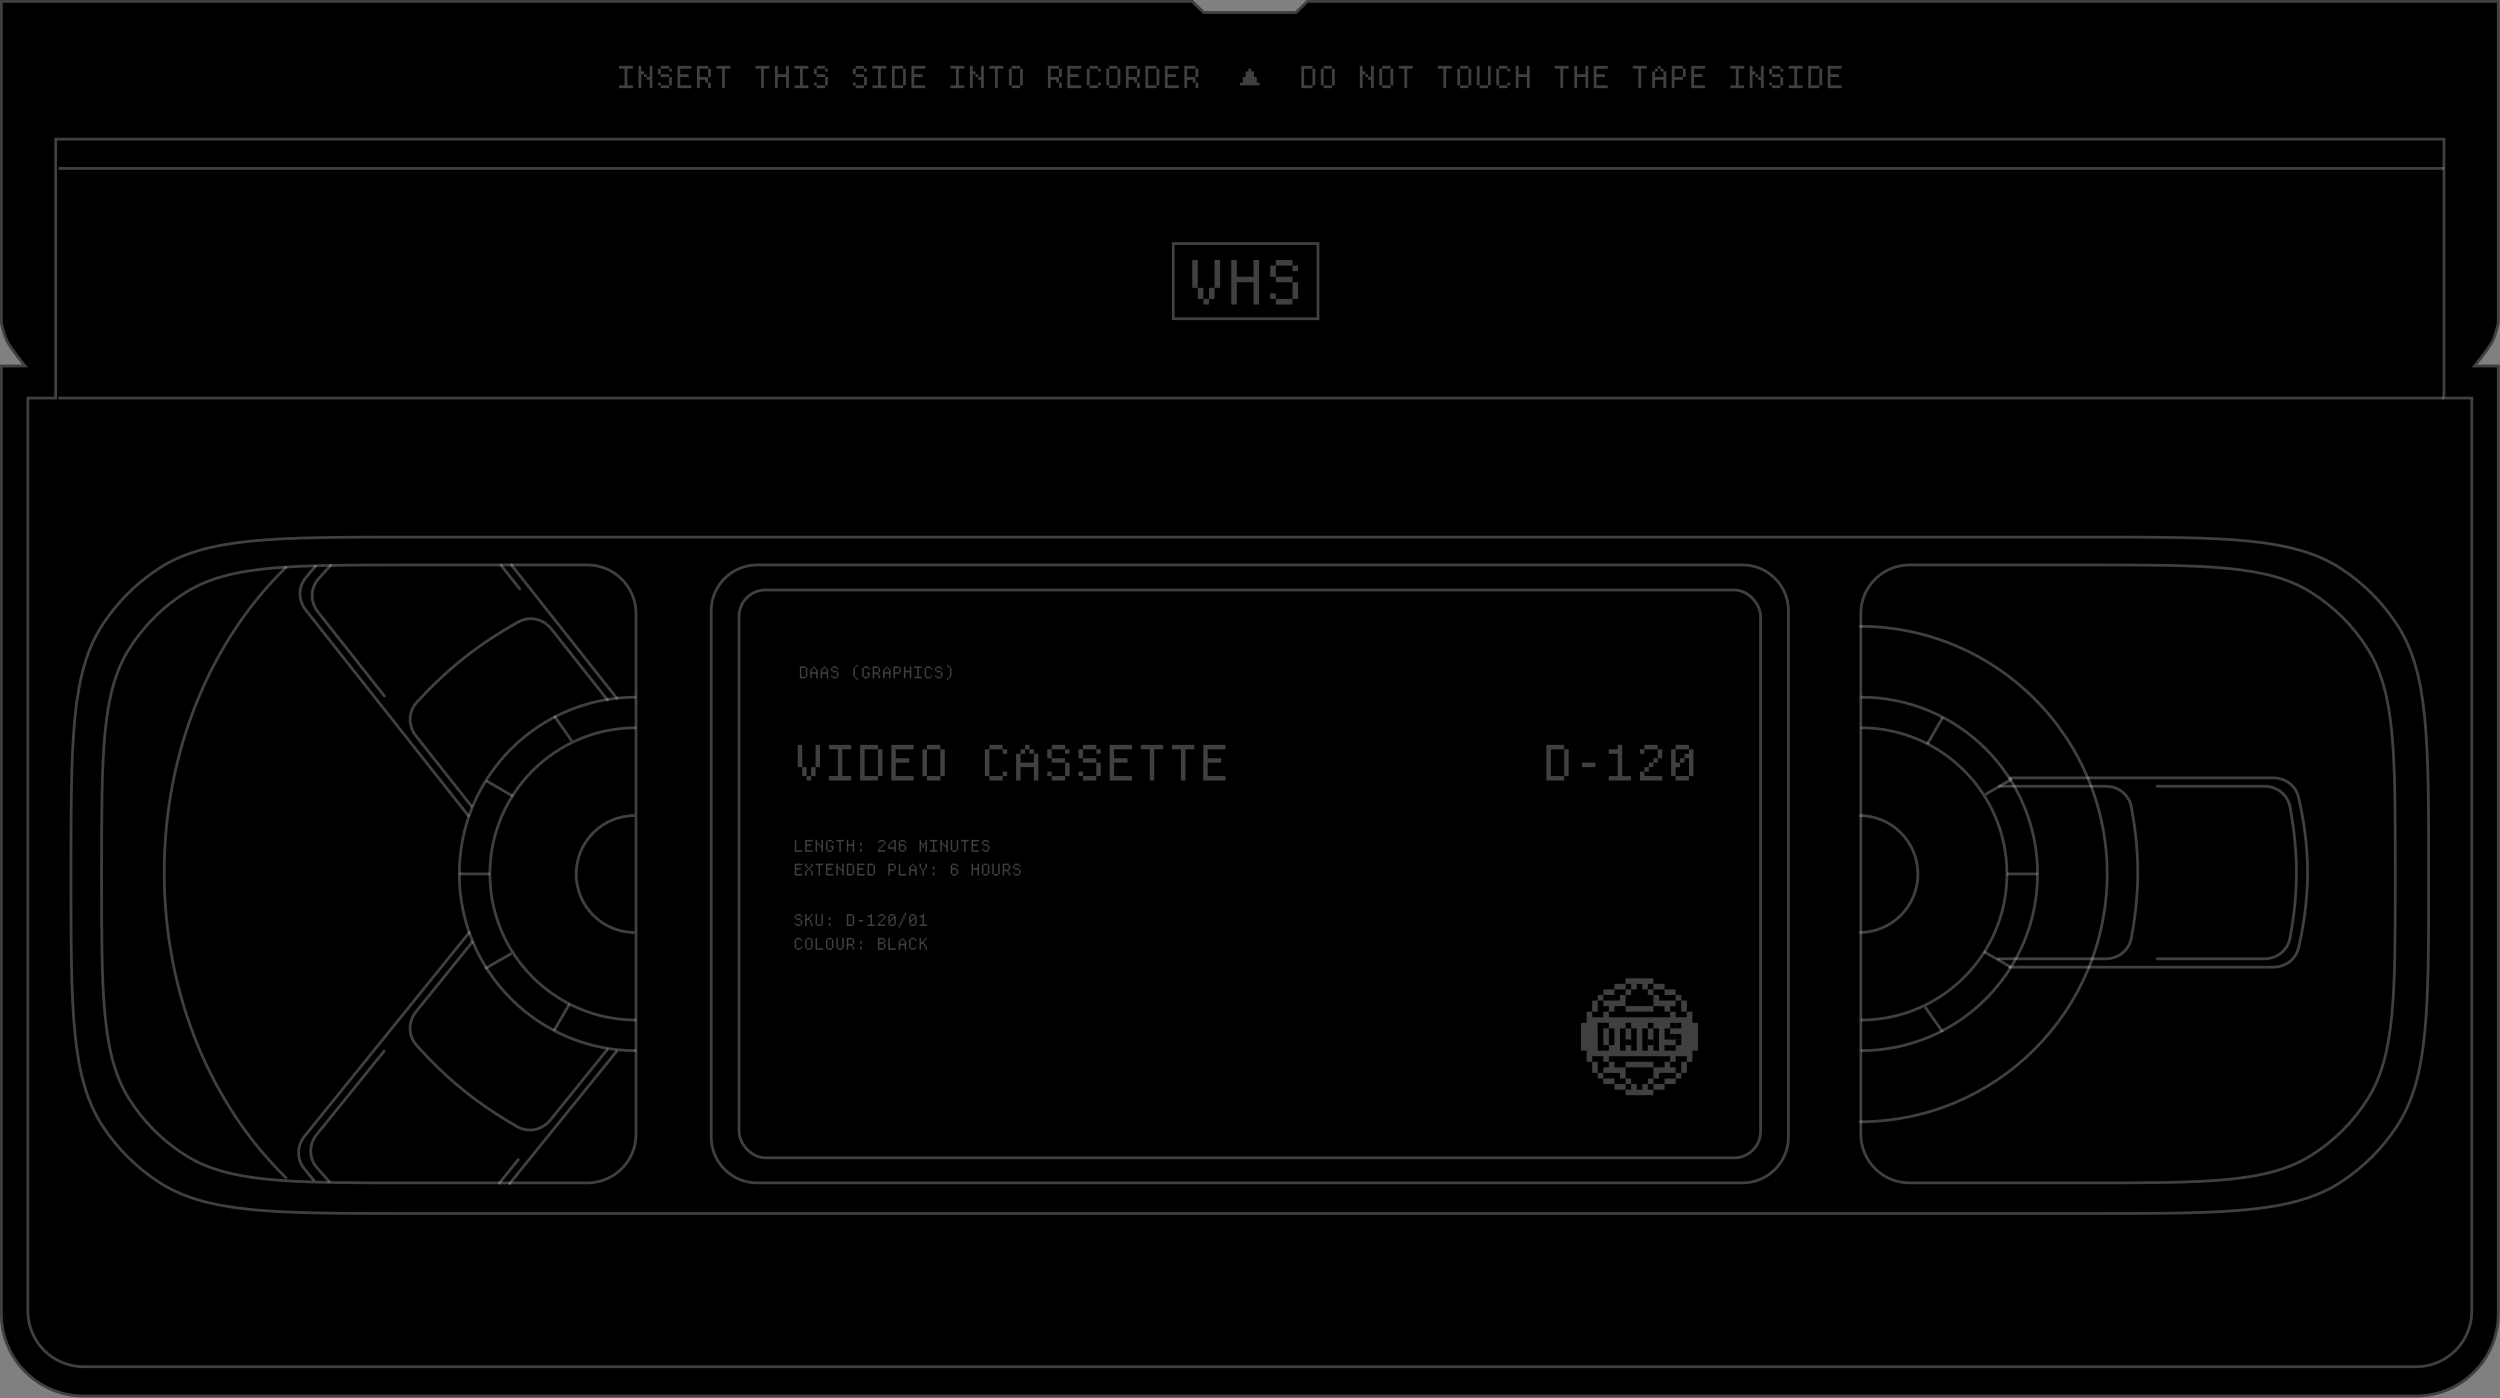 <svg width="842" height="471" viewBox="0 0 842 471" fill="none" xmlns="http://www.w3.org/2000/svg">
<rect x="0" y="0" width="842" height="471" fill="#808080" stroke="none"/>
<path d="M841.875 0L440.156 0L436.289 3.75L405.586 3.75L401.719 0L0 0L0 108.75C0 108.75 0.938 113.437 2.344 115.781C3.75 118.125 7.5 122.812 7.5 122.812H0L0 442.5C0 458.033 12.592 470.625 28.125 470.625H813.75C829.283 470.625 841.875 458.033 841.875 442.5V122.812H834.375C834.375 122.812 838.125 118.125 839.531 115.781C840.937 113.437 841.875 108.75 841.875 108.75V0Z" fill="black"/>
<path d="M401.528 0.469L405.26 4.087L405.395 4.219L436.479 4.219L436.615 4.087L440.347 0.469L841.406 0.469V108.703C841.406 108.705 841.406 108.706 841.405 108.708C841.398 108.742 841.388 108.793 841.374 108.858C841.346 108.989 841.304 109.179 841.25 109.414C841.141 109.885 840.982 110.537 840.779 111.261C840.37 112.722 839.797 114.426 839.129 115.54C838.441 116.687 837.167 118.426 836.053 119.893C835.498 120.622 834.987 121.279 834.614 121.754C834.428 121.991 834.277 122.183 834.172 122.315C834.12 122.381 834.078 122.432 834.051 122.467C834.037 122.484 834.027 122.498 834.019 122.507C834.016 122.511 834.013 122.514 834.012 122.517L834.009 122.52L833.399 123.281H841.406V442.5C841.406 457.774 829.024 470.156 813.75 470.156H28.125C12.851 470.156 0.469 457.774 0.469 442.5L0.469 123.281H8.476L7.866 122.52L7.863 122.517C7.862 122.514 7.859 122.511 7.855 122.507C7.848 122.498 7.838 122.484 7.824 122.467C7.797 122.432 7.755 122.381 7.703 122.315C7.598 122.183 7.447 121.991 7.261 121.754C6.888 121.279 6.377 120.622 5.822 119.893C4.708 118.426 3.434 116.687 2.746 115.54C2.078 114.426 1.505 112.722 1.096 111.261C0.893 110.537 0.734 109.885 0.625 109.414C0.571 109.179 0.529 108.989 0.501 108.858C0.487 108.793 0.477 108.742 0.47 108.708C0.469 108.706 0.469 108.705 0.469 108.703L0.469 0.469L401.528 0.469Z" stroke="white" stroke-opacity="0.25" stroke-width="0.938"/>
<path d="M626.249 377.812C672.33 377.812 709.686 340.455 709.686 294.374C709.686 248.293 672.33 210.937 626.249 210.937" stroke="white" stroke-opacity="0.25" stroke-width="0.938"/>
<rect x="248.439" y="198.24" width="345" height="192.187" rx="9.375" fill="black"/>
<rect x="248.908" y="198.709" width="344.062" height="191.25" rx="8.906" stroke="white" stroke-opacity="0.25" stroke-width="0.938"/>
<path d="M269.404 224.445H271.404V224.945H269.904V227.945H271.404V228.445H269.404V224.445ZM271.404 224.945H271.904V227.945H271.404V224.945ZM272.906 225.445H273.406V226.445H274.906V225.445H275.406V228.445H274.906V226.945H273.406V228.445H272.906V225.445ZM273.906 224.445H274.406V224.945H273.906V224.445ZM273.406 224.945H273.906V225.445H273.406V224.945ZM274.406 224.945H274.906V225.445H274.406V224.945ZM276.408 225.445H276.908V226.445H278.408V225.445H278.908V228.445H278.408V226.945H276.908V228.445H276.408V225.445ZM277.408 224.445H277.908V224.945H277.408V224.445ZM276.908 224.945H277.408V225.445H276.908V224.945ZM277.908 224.945H278.408V225.445H277.908V224.945ZM279.91 224.945H280.41V225.945H279.91V224.945ZM280.41 225.945H281.91V226.445H280.41V225.945ZM281.91 227.945V228.445H280.41V227.945H281.91ZM280.41 227.945H279.91V227.445H280.41V227.945ZM281.91 226.445H282.41V227.945H281.91V226.445ZM280.41 224.445H281.91V224.945H280.41V224.445ZM281.91 224.945H282.41V225.445H281.91V224.945ZM287.414 224.945H287.914V227.945H287.414V224.945ZM288.414 228.445H287.914V227.945H288.414V228.445ZM288.414 228.445H288.914V228.945H288.414V228.445ZM288.414 223.945H288.914V224.445H288.414V223.945ZM287.914 224.445H288.414V224.945H287.914V224.445ZM290.416 224.945H290.916V227.945H290.416V224.945ZM290.916 227.945H292.416V228.445H290.916V227.945ZM292.416 226.945H291.916V226.445H292.916V227.945H292.416V226.945ZM290.916 224.445H292.416V224.945H290.916V224.445ZM292.416 224.945H292.916V225.445H292.416V224.945ZM293.918 224.445H295.918V224.945H294.418V226.445H295.918V227.445H295.418V226.945H294.418V228.445H293.918V224.445ZM295.918 224.945H296.418V226.445H295.918V224.945ZM295.918 227.445H296.418V228.445H295.918V227.445ZM297.42 225.445H297.92V226.445H299.42V225.445H299.92V228.445H299.42V226.945H297.92V228.445H297.42V225.445ZM298.42 224.445H298.92V224.945H298.42V224.445ZM297.92 224.945H298.42V225.445H297.92V224.945ZM298.92 224.945H299.42V225.445H298.92V224.945ZM300.922 224.445H302.922V224.945H301.422V226.445H302.922V226.945H301.422V228.445H300.922V224.445ZM302.922 224.945H303.422V226.445H302.922V224.945ZM304.424 224.445H304.924V225.945H306.424V224.445H306.924V228.445H306.424V226.445H304.924V228.445H304.424V224.445ZM308.926 227.945V224.945H307.926V224.445H310.426V224.945H309.426V227.945H310.426V228.445H307.926V227.945H308.926ZM311.428 224.945H311.928V227.945H311.428V224.945ZM311.928 227.945H313.428V228.445H311.928V227.945ZM313.428 227.445H313.928V227.945H313.428V227.445ZM311.928 224.445H313.428V224.945H311.928V224.445ZM313.428 224.945H313.928V225.445H313.428V224.945ZM314.93 224.945H315.43V225.945H314.93V224.945ZM315.43 225.945H316.93V226.445H315.43V225.945ZM316.93 227.945V228.445H315.43V227.945H316.93ZM315.43 227.945H314.93V227.445H315.43V227.945ZM316.93 226.445H317.43V227.945H316.93V226.445ZM315.43 224.445H316.93V224.945H315.43V224.445ZM316.93 224.945H317.43V225.445H316.93V224.945ZM319.932 224.945H320.432V227.945H319.932V224.945ZM319.432 227.945H319.932V228.445H319.432V227.945ZM318.932 228.445H319.432V228.945H318.932V228.445ZM318.932 223.945H319.432V224.445H318.932V223.945ZM319.932 224.945H319.432V224.445H319.932V224.945Z" fill="white" fill-opacity="0.25"/>
<path d="M271.679 261.376H270.179V258.376H271.679V261.376ZM271.679 261.376H273.179V262.876H271.679V261.376ZM268.679 250.876H270.179V258.376H268.679V250.876ZM274.679 250.876H276.179V258.376H274.679V250.876ZM273.179 258.376H274.679V261.376H273.179V258.376ZM282.185 261.376V252.376H279.185V250.876H286.685V252.376H283.685V261.376H286.685V262.876H279.185V261.376H282.185ZM289.691 250.876H295.691V252.376H291.191V261.376H295.691V262.876H289.691V250.876ZM295.691 252.376H297.191V261.376H295.691V252.376ZM300.197 250.876H307.697V252.376H301.697V255.376H306.197V256.876H301.697V261.376H307.697V262.876H300.197V250.876ZM310.703 252.376H312.203V261.376H310.703V252.376ZM312.203 261.376H316.703V262.876H312.203V261.376ZM316.703 252.376H318.203V261.376H316.703V252.376ZM312.203 250.876H316.703V252.376H312.203V250.876ZM331.714 252.376H333.214V261.376H331.714V252.376ZM333.214 261.376H337.714V262.876H333.214V261.376ZM337.714 259.876H339.214V261.376H337.714V259.876ZM333.214 250.876H337.714V252.376H333.214V250.876ZM337.714 252.376H339.214V253.876H337.714V252.376ZM342.22 253.876H343.72V256.876H348.22V253.876H349.72V262.876H348.22V258.376H343.72V262.876H342.22V253.876ZM345.22 250.876H346.72V252.376H345.22V250.876ZM343.72 252.376H345.22V253.876H343.72V252.376ZM346.72 252.376H348.22V253.876H346.72V252.376ZM352.726 252.376H354.226V255.376H352.726V252.376ZM354.226 255.376H358.726V256.876H354.226V255.376ZM358.726 261.376V262.876H354.226V261.376H358.726ZM354.226 261.376H352.726V259.876H354.226V261.376ZM358.726 256.876H360.226V261.376H358.726V256.876ZM354.226 250.876H358.726V252.376H354.226V250.876ZM358.726 252.376H360.226V253.876H358.726V252.376ZM363.232 252.376H364.732V255.376H363.232V252.376ZM364.732 255.376H369.232V256.876H364.732V255.376ZM369.232 261.376V262.876H364.732V261.376H369.232ZM364.732 261.376H363.232V259.876H364.732V261.376ZM369.232 256.876H370.732V261.376H369.232V256.876ZM364.732 250.876H369.232V252.376H364.732V250.876ZM369.232 252.376H370.732V253.876H369.232V252.376ZM373.738 250.876H381.238V252.376H375.238V255.376H379.738V256.876H375.238V261.376H381.238V262.876H373.738V250.876ZM384.244 250.876H391.744V252.376H388.744V262.876H387.244V252.376H384.244V250.876ZM394.75 250.876H402.25V252.376H399.25V262.876H397.75V252.376H394.75V250.876ZM405.255 250.876H412.755V252.376H406.755V255.376H411.255V256.876H406.755V261.376H412.755V262.876H405.255V250.876ZM520.82 250.876H526.82V252.376H522.32V261.376H526.82V262.876H520.82V250.876ZM526.82 252.376H528.32V261.376H526.82V252.376ZM537.326 256.876V258.376H532.826V256.876H537.326ZM544.832 253.876H541.832V252.376H544.832V250.876H546.332V261.376H549.332V262.876H541.832V261.376H544.832V253.876ZM552.337 259.876H553.837V261.376H559.837V262.876H552.337V259.876ZM558.337 252.376H553.837V250.876H558.337V252.376ZM558.337 252.376H559.837V255.376H558.337V252.376ZM553.837 258.376H555.337V259.876H553.837V258.376ZM552.337 252.376H553.837V253.876H552.337V252.376ZM556.837 255.376H558.337V256.876H556.837V255.376ZM555.337 256.876H556.837V258.376H555.337V256.876ZM562.843 252.376H564.343V256.876H565.843V258.376H564.343V261.376H562.843V252.376ZM564.343 261.376H568.843V262.876H564.343V261.376ZM564.343 250.876H568.843V252.376H564.343V250.876ZM568.843 252.376H570.343V261.376H568.843V255.376H567.343V253.876H568.843V252.376ZM565.843 255.376H567.343V256.876H565.843V255.376ZM267.679 282.876H268.179V286.376H270.179V286.876H267.679V282.876ZM271.181 282.876H273.681V283.376H271.681V284.376H273.181V284.876H271.681V286.376H273.681V286.876H271.181V282.876ZM274.683 282.876H275.183V283.876H275.683V284.376H275.183V286.876H274.683V282.876ZM276.683 285.376H276.183V284.876H276.683V282.876H277.183V286.876H276.683V285.376ZM276.183 284.876H275.683V284.376H276.183V284.876ZM278.185 283.376H278.685V286.376H278.185V283.376ZM278.685 286.376H280.185V286.876H278.685V286.376ZM280.185 285.376H279.685V284.876H280.685V286.376H280.185V285.376ZM278.685 282.876H280.185V283.376H278.685V282.876ZM280.185 283.376H280.685V283.876H280.185V283.376ZM281.687 282.876H284.187V283.376H283.187V286.876H282.687V283.376H281.687V282.876ZM285.189 282.876H285.689V284.376H287.189V282.876H287.689V286.876H287.189V284.876H285.689V286.876H285.189V282.876ZM289.691 285.876H290.191V286.876H289.691V285.876ZM289.691 283.876H290.191V284.876H289.691V283.876ZM295.695 285.876H296.195V286.376H298.195V286.876H295.695V285.876ZM297.695 283.376H296.195V282.876H297.695V283.376ZM297.695 283.376H298.195V284.376H297.695V283.376ZM296.195 285.376H296.695V285.876H296.195V285.376ZM295.695 283.376H296.195V283.876H295.695V283.376ZM297.195 284.376H297.695V284.876H297.195V284.376ZM296.695 284.876H297.195V285.376H296.695V284.876ZM300.697 282.876H301.697V286.876H301.197V285.876H299.197V284.376H299.697V285.376H301.197V283.376H300.697V282.876ZM300.197 283.376H300.697V283.876H300.197V283.376ZM299.697 283.876H300.197V284.376H299.697V283.876ZM303.199 282.876H304.699V283.376H303.199V282.876ZM302.699 283.376H303.199V284.376H304.699V284.876H303.199V286.376H302.699V283.376ZM304.699 284.876H305.199V286.376H304.699V284.876ZM303.199 286.376H304.699V286.876H303.199V286.376ZM304.699 283.376H305.199V283.876H304.699V283.376ZM309.703 282.876H310.203V283.876H310.703V284.376H310.203V286.876H309.703V282.876ZM311.703 284.376H311.203V283.876H311.703V282.876H312.203V286.876H311.703V284.376ZM310.703 284.376H311.203V285.376H310.703V284.376ZM314.205 286.376V283.376H313.205V282.876H315.705V283.376H314.705V286.376H315.705V286.876H313.205V286.376H314.205ZM316.707 282.876H317.207V283.876H317.707V284.376H317.207V286.876H316.707V282.876ZM318.707 285.376H318.207V284.876H318.707V282.876H319.207V286.876H318.707V285.376ZM318.207 284.876H317.707V284.376H318.207V284.876ZM320.208 282.876H320.708V286.376H320.208V282.876ZM320.708 286.376H322.208V286.876H320.708V286.376ZM322.208 282.876H322.708V286.376H322.208V282.876ZM323.71 282.876H326.21V283.376H325.21V286.876H324.71V283.376H323.71V282.876ZM327.212 282.876H329.712V283.376H327.712V284.376H329.212V284.876H327.712V286.376H329.712V286.876H327.212V282.876ZM330.714 283.376H331.214V284.376H330.714V283.376ZM331.214 284.376H332.714V284.876H331.214V284.376ZM332.714 286.376V286.876H331.214V286.376H332.714ZM331.214 286.376H330.714V285.876H331.214V286.376ZM332.714 284.876H333.214V286.376H332.714V284.876ZM331.214 282.876H332.714V283.376H331.214V282.876ZM332.714 283.376H333.214V283.876H332.714V283.376ZM267.679 290.876H270.179V291.376H268.179V292.376H269.679V292.876H268.179V294.376H270.179V294.876H267.679V290.876ZM273.181 293.376H273.681V294.876H273.181V293.376ZM271.181 293.376H271.681V294.876H271.181V293.376ZM272.181 292.376H271.681V291.876H272.181V292.376ZM272.181 292.376H272.681V292.876H272.181V292.376ZM272.681 291.876H273.181V292.376H272.681V291.876ZM271.681 291.876H271.181V290.876H271.681V291.876ZM271.681 292.876H272.181V293.376H271.681V292.876ZM273.181 290.876H273.681V291.876H273.181V290.876ZM272.681 292.876H273.181V293.376H272.681V292.876ZM274.683 290.876H277.183V291.376H276.183V294.876H275.683V291.376H274.683V290.876ZM278.185 290.876H280.685V291.376H278.685V292.376H280.185V292.876H278.685V294.376H280.685V294.876H278.185V290.876ZM281.687 290.876H282.187V291.876H282.687V292.376H282.187V294.876H281.687V290.876ZM283.687 293.376H283.187V292.876H283.687V290.876H284.187V294.876H283.687V293.376ZM283.187 292.876H282.687V292.376H283.187V292.876ZM285.189 290.876H287.189V291.376H285.689V294.376H287.189V294.876H285.189V290.876ZM287.189 291.376H287.689V294.376H287.189V291.376ZM288.691 290.876H291.191V291.376H289.191V292.376H290.691V292.876H289.191V294.376H291.191V294.876H288.691V290.876ZM292.193 290.876H294.193V291.376H292.693V294.376H294.193V294.876H292.193V290.876ZM294.193 291.376H294.693V294.376H294.193V291.376ZM299.197 290.876H301.197V291.376H299.697V292.876H301.197V293.376H299.697V294.876H299.197V290.876ZM301.197 291.376H301.697V292.876H301.197V291.376ZM302.699 290.876H303.199V294.376H305.199V294.876H302.699V290.876ZM306.201 291.876H306.701V292.876H308.201V291.876H308.701V294.876H308.201V293.376H306.701V294.876H306.201V291.876ZM307.201 290.876H307.701V291.376H307.201V290.876ZM306.701 291.376H307.201V291.876H306.701V291.376ZM307.701 291.376H308.201V291.876H307.701V291.376ZM309.703 290.876H310.203V292.376H309.703V290.876ZM311.703 290.876H312.203V292.376H311.703V290.876ZM310.703 292.876H311.203V294.876H310.703V292.876ZM310.203 292.376H310.703V292.876H310.203V292.376ZM311.203 292.376H311.703V292.876H311.203V292.376ZM314.205 293.876H314.705V294.876H314.205V293.876ZM314.205 291.876H314.705V292.876H314.205V291.876ZM320.708 290.876H322.208V291.376H320.708V290.876ZM320.208 291.376H320.708V292.376H322.208V292.876H320.708V294.376H320.208V291.376ZM322.208 292.876H322.708V294.376H322.208V292.876ZM320.708 294.376H322.208V294.876H320.708V294.376ZM322.208 291.376H322.708V291.876H322.208V291.376ZM327.212 290.876H327.712V292.376H329.212V290.876H329.712V294.876H329.212V292.876H327.712V294.876H327.212V290.876ZM330.714 291.376H331.214V294.376H330.714V291.376ZM331.214 294.376H332.714V294.876H331.214V294.376ZM332.714 291.376H333.214V294.376H332.714V291.376ZM331.214 290.876H332.714V291.376H331.214V290.876ZM334.216 290.876H334.716V294.376H334.216V290.876ZM334.716 294.376H336.216V294.876H334.716V294.376ZM336.216 290.876H336.716V294.376H336.216V290.876ZM337.718 290.876H339.718V291.376H338.218V292.876H339.718V293.876H339.218V293.376H338.218V294.876H337.718V290.876ZM339.718 291.376H340.218V292.876H339.718V291.376ZM339.718 293.876H340.218V294.876H339.718V293.876ZM341.22 291.376H341.72V292.376H341.22V291.376ZM341.72 292.376H343.22V292.876H341.72V292.376ZM343.22 294.376V294.876H341.72V294.376H343.22ZM341.72 294.376H341.22V293.876H341.72V294.376ZM343.22 292.876H343.72V294.376H343.22V292.876ZM341.72 290.876H343.22V291.376H341.72V290.876ZM343.22 291.376H343.72V291.876H343.22V291.376ZM267.679 308.376H268.179V309.376H267.679V308.376ZM268.179 309.376H269.679V309.876H268.179V309.376ZM269.679 311.376V311.876H268.179V311.376H269.679ZM268.179 311.376H267.679V310.876H268.179V311.376ZM269.679 309.876H270.179V311.376H269.679V309.876ZM268.179 307.876H269.679V308.376H268.179V307.876ZM269.679 308.376H270.179V308.876H269.679V308.376ZM271.181 307.876H271.681V309.376H272.181V308.876H272.681V309.876H271.681V311.876H271.181V307.876ZM273.181 307.876H273.681V308.376H273.181V307.876ZM272.681 308.376H273.181V308.876H272.681V308.376ZM273.181 310.876H272.681V309.876H273.181V310.876ZM273.181 310.876H273.681V311.876H273.181V310.876ZM274.683 307.876H275.183V311.376H274.683V307.876ZM275.183 311.376H276.683V311.876H275.183V311.376ZM276.683 307.876H277.183V311.376H276.683V307.876ZM279.185 310.876H279.685V311.876H279.185V310.876ZM279.185 308.876H279.685V309.876H279.185V308.876ZM285.189 307.876H287.189V308.376H285.689V311.376H287.189V311.876H285.189V307.876ZM287.189 308.376H287.689V311.376H287.189V308.376ZM290.691 309.876V310.376H289.191V309.876H290.691ZM293.193 308.876H292.193V308.376H293.193V307.876H293.693V311.376H294.693V311.876H292.193V311.376H293.193V308.876ZM295.695 310.876H296.195V311.376H298.195V311.876H295.695V310.876ZM297.695 308.376H296.195V307.876H297.695V308.376ZM297.695 308.376H298.195V309.376H297.695V308.376ZM296.195 310.376H296.695V310.876H296.195V310.376ZM295.695 308.376H296.195V308.876H295.695V308.376ZM297.195 309.376H297.695V309.876H297.195V309.376ZM296.695 309.876H297.195V310.376H296.695V309.876ZM299.197 308.376H299.697V309.876H300.197V310.376H299.697V311.376H299.197V308.376ZM299.697 311.376H301.197V311.876H299.697V311.376ZM299.697 307.876H301.197V308.376H299.697V307.876ZM301.197 308.376H301.697V311.376H301.197V309.376H300.697V308.876H301.197V308.376ZM300.197 309.376H300.697V309.876H300.197V309.376ZM304.199 308.376H304.699V309.376H304.199V308.376ZM302.699 311.376H303.199V312.376H302.699V311.376ZM303.199 310.376H303.699V311.376H303.199V310.376ZM303.699 309.376H304.199V310.376H303.699V309.376ZM304.699 307.376H305.199V308.376H304.699V307.376ZM306.201 308.376H306.701V309.876H307.201V310.376H306.701V311.376H306.201V308.376ZM306.701 311.376H308.201V311.876H306.701V311.376ZM306.701 307.876H308.201V308.376H306.701V307.876ZM308.201 308.376H308.701V311.376H308.201V309.376H307.701V308.876H308.201V308.376ZM307.201 309.376H307.701V309.876H307.201V309.376ZM310.703 308.876H309.703V308.376H310.703V307.876H311.203V311.376H312.203V311.876H309.703V311.376H310.703V308.876ZM267.679 316.376H268.179V319.376H267.679V316.376ZM268.179 319.376H269.679V319.876H268.179V319.376ZM269.679 318.876H270.179V319.376H269.679V318.876ZM268.179 315.876H269.679V316.376H268.179V315.876ZM269.679 316.376H270.179V316.876H269.679V316.376ZM271.181 316.376H271.681V319.376H271.181V316.376ZM271.681 319.376H273.181V319.876H271.681V319.376ZM273.181 316.376H273.681V319.376H273.181V316.376ZM271.681 315.876H273.181V316.376H271.681V315.876ZM274.683 315.876H275.183V319.376H277.183V319.876H274.683V315.876ZM278.185 316.376H278.685V319.376H278.185V316.376ZM278.685 319.376H280.185V319.876H278.685V319.376ZM280.185 316.376H280.685V319.376H280.185V316.376ZM278.685 315.876H280.185V316.376H278.685V315.876ZM281.687 315.876H282.187V319.376H281.687V315.876ZM282.187 319.376H283.687V319.876H282.187V319.376ZM283.687 315.876H284.187V319.376H283.687V315.876ZM285.189 315.876H287.189V316.376H285.689V317.876H287.189V318.876H286.689V318.376H285.689V319.876H285.189V315.876ZM287.189 316.376H287.689V317.876H287.189V316.376ZM287.189 318.876H287.689V319.876H287.189V318.876ZM289.691 318.876H290.191V319.876H289.691V318.876ZM289.691 316.876H290.191V317.876H289.691V316.876ZM295.695 315.876H297.695V316.376H296.195V317.376H297.695V317.876H296.195V319.376H297.695V319.876H295.695V315.876ZM297.695 317.876H298.195V319.376H297.695V317.876ZM297.695 316.376H298.195V317.376H297.695V316.376ZM299.197 315.876H299.697V319.376H301.697V319.876H299.197V315.876ZM302.699 316.876H303.199V317.876H304.699V316.876H305.199V319.876H304.699V318.376H303.199V319.876H302.699V316.876ZM303.699 315.876H304.199V316.376H303.699V315.876ZM303.199 316.376H303.699V316.876H303.199V316.376ZM304.199 316.376H304.699V316.876H304.199V316.376ZM306.201 316.376H306.701V319.376H306.201V316.376ZM306.701 319.376H308.201V319.876H306.701V319.376ZM308.201 318.876H308.701V319.376H308.201V318.876ZM306.701 315.876H308.201V316.376H306.701V315.876ZM308.201 316.376H308.701V316.876H308.201V316.376ZM309.703 315.876H310.203V317.376H310.703V316.876H311.203V317.876H310.203V319.876H309.703V315.876ZM311.703 315.876H312.203V316.376H311.703V315.876ZM311.203 316.376H311.703V316.876H311.203V316.376ZM311.703 318.876H311.203V317.876H311.703V318.876ZM311.703 318.876H312.203V319.876H311.703V318.876Z" fill="white" fill-opacity="0.25"/>
<path d="M568.12 357.619H566.25V361.36H568.12V357.619Z" fill="white" fill-opacity="0.25"/>
<path d="M568.12 336.984H566.25V340.737H568.12V336.984Z" fill="white" fill-opacity="0.25"/>
<path d="M566.252 361.359H564.37V363.242H566.252V361.359Z" fill="white" fill-opacity="0.25"/>
<path d="M566.248 335.114H564.366V336.984H566.248V335.114Z" fill="white" fill-opacity="0.25"/>
<path d="M564.368 338.866V336.984H558.744V335.113H556.874V338.866H560.615V340.736H562.497V338.866H564.368Z" fill="white" fill-opacity="0.25"/>
<path d="M564.366 363.242H560.613V365.113H564.366V363.242Z" fill="white" fill-opacity="0.25"/>
<path d="M560.615 359.489H556.874V363.242H558.744V361.359H564.368V359.489H562.497V357.618H560.615V359.489Z" fill="white" fill-opacity="0.25"/>
<path d="M564.368 333.242H560.615V335.112H564.368V333.242Z" fill="white" fill-opacity="0.25"/>
<path d="M560.614 365.112H556.874V366.995H560.614V365.112Z" fill="white" fill-opacity="0.25"/>
<path d="M560.613 331.359H556.873V333.242H560.613V331.359Z" fill="white" fill-opacity="0.25"/>
<path d="M556.874 363.242H554.992V365.112H556.874V363.242Z" fill="white" fill-opacity="0.25"/>
<path d="M556.873 333.243H554.991V335.113H556.873V333.243Z" fill="white" fill-opacity="0.25"/>
<path d="M554.989 365.113H553.119V366.996H551.249V365.113H549.366V366.996H547.496V368.866H556.872V366.996H554.989V365.113Z" fill="white" fill-opacity="0.25"/>
<path d="M556.872 338.866H547.496V340.736H556.872V338.866Z" fill="white" fill-opacity="0.25"/>
<path d="M556.875 357.62H547.499V359.49H556.875V357.62Z" fill="white" fill-opacity="0.25"/>
<path d="M549.367 333.243H551.25V331.361H553.12V333.243H554.991V331.361H556.873V329.49H547.497V331.361H549.367V333.243Z" fill="white" fill-opacity="0.25"/>
<path d="M549.366 363.243H547.496V365.113H549.366V363.243Z" fill="white" fill-opacity="0.25"/>
<path d="M549.369 333.242H547.499V335.113H549.369V333.242Z" fill="white" fill-opacity="0.25"/>
<path d="M547.495 365.112H543.742V366.995H547.495V365.112Z" fill="white" fill-opacity="0.25"/>
<path d="M547.498 331.36H543.745V333.243H547.498V331.36Z" fill="white" fill-opacity="0.25"/>
<path d="M543.743 363.242H539.99V365.113H543.743V363.242Z" fill="white" fill-opacity="0.25"/>
<path d="M543.744 338.867H547.497V335.114H545.614V336.984H539.991V338.867H541.873V340.737H543.744V338.867Z" fill="white" fill-opacity="0.25"/>
<path d="M543.746 333.244H539.993V335.114H543.746V333.244Z" fill="white" fill-opacity="0.25"/>
<path d="M539.993 359.491V361.361H545.616V363.244H547.499V359.491H543.746V357.621H541.875V359.491H539.993Z" fill="white" fill-opacity="0.25"/>
<path d="M539.991 361.358H538.121V363.241H539.991V361.358Z" fill="white" fill-opacity="0.25"/>
<path d="M539.989 335.113H538.119V336.983H539.989V335.113Z" fill="white" fill-opacity="0.25"/>
<path d="M538.121 357.618H536.251V361.359H538.121V357.618Z" fill="white" fill-opacity="0.25"/>
<path d="M538.121 336.985H536.25V340.738H538.121V336.985Z" fill="white" fill-opacity="0.25"/>
<path d="M569.992 340.739H568.122V342.622H564.369V340.739H562.499V342.622H541.876V340.739H539.994V342.622H536.253V340.739H534.37V344.492H532.5V353.868H534.37V357.621H536.253V355.738H539.994V357.621H541.876V355.738H562.499V357.621H564.369V355.738H568.122V357.621H569.992V353.868H571.875V344.492H569.992V340.739Z" fill="white" fill-opacity="0.25"/>
<rect x="538.124" y="344.491" width="1.875" height="9.375" fill="black"/>
<rect x="545.625" y="346.367" width="1.875" height="7.5" fill="black"/>
<rect x="553.122" y="346.367" width="1.875" height="7.5" fill="black"/>
<rect x="549.375" y="346.365" width="1.875" height="7.5" fill="black"/>
<rect x="556.875" y="346.365" width="1.875" height="7.5" fill="black"/>
<rect x="538.124" y="344.491" width="1.875" height="1.875" fill="black"/>
<rect x="540" y="344.49" width="1.875" height="1.875" fill="black"/>
<rect x="547.501" y="344.49" width="1.875" height="1.875" fill="black"/>
<rect x="554.997" y="344.492" width="1.875" height="1.875" fill="black"/>
<rect x="564.373" y="344.49" width="1.875" height="1.875" fill="black"/>
<rect x="562.499" y="344.492" width="1.875" height="1.875" fill="black"/>
<rect x="560.624" y="346.367" width="1.875" height="1.875" fill="black"/>
<rect x="560.625" y="348.241" width="1.875" height="1.875" fill="black"/>
<rect x="564.373" y="348.24" width="1.875" height="1.875" fill="black"/>
<rect x="560.627" y="351.991" width="1.875" height="1.875" fill="black"/>
<rect x="562.499" y="351.991" width="1.875" height="1.875" fill="black"/>
<rect x="564.372" y="350.116" width="1.875" height="1.875" fill="black"/>
<rect x="562.497" y="348.241" width="1.875" height="1.875" fill="black"/>
<rect x="547.499" y="350.116" width="1.875" height="1.875" fill="black"/>
<rect x="555" y="350.116" width="1.875" height="1.875" fill="black"/>
<rect x="540" y="351.992" width="1.875" height="1.875" fill="black"/>
<rect x="541.875" y="346.367" width="1.875" height="5.625" fill="black"/>
<path d="M832.501 134.061V441.561C832.501 451.916 824.107 460.311 813.751 460.311H28.127C17.771 460.311 9.376 451.916 9.376 441.561L9.376 134.061H18.752V46.873L823.126 46.873V134.061H832.501Z" stroke="white" stroke-opacity="0.25" stroke-width="0.938"/>
<path d="M137.813 180.898L704.063 180.898C726.892 180.898 743.978 180.898 757.414 182.252C770.843 183.606 780.574 186.307 788.708 191.676C796.054 196.525 802.342 202.813 807.191 210.16C812.56 218.293 815.262 228.025 816.615 241.453C817.969 254.89 817.97 271.976 817.97 294.804C817.97 317.632 817.969 334.719 816.615 348.155C815.262 361.583 812.56 371.315 807.191 379.449C802.342 386.795 796.054 393.083 788.708 397.932C780.574 403.301 770.843 406.003 757.414 407.356C743.978 408.71 726.892 408.71 704.063 408.71H137.813C114.985 408.71 97.899 408.71 84.463 407.356C71.034 406.003 61.303 403.301 53.169 397.932C45.823 393.083 39.535 386.795 34.685 379.449C29.317 371.315 26.615 361.583 25.262 348.155C23.908 334.719 23.907 317.632 23.907 294.804C23.907 271.976 23.908 254.89 25.262 241.453C26.615 228.025 29.317 218.293 34.685 210.16C39.535 202.813 45.823 196.525 53.169 191.676C61.303 186.307 71.034 183.606 84.463 182.252C97.899 180.898 114.985 180.898 137.813 180.898Z" stroke="white" stroke-opacity="0.25" stroke-width="0.938"/>
<path d="M643.129 190.272H702.66C723.062 190.272 738.33 190.273 750.358 191.441C762.38 192.608 771.116 194.939 778.47 199.568C786.127 204.389 792.606 210.867 797.427 218.525C802.056 225.878 804.386 234.615 805.554 246.636C806.722 258.665 806.723 273.932 806.723 294.334C806.723 314.736 806.722 330.004 805.554 342.033C804.386 354.054 802.056 362.791 797.427 370.144C792.606 377.802 786.127 384.28 778.47 389.101C771.116 393.73 762.38 396.06 750.358 397.228C738.33 398.396 723.062 398.397 702.66 398.397H643.129C634.068 398.397 626.723 391.052 626.723 381.991V206.678C626.723 197.617 634.068 190.272 643.129 190.272Z" stroke="white" stroke-opacity="0.25" stroke-width="0.938"/>
<path d="M197.812 190.273H138.28C117.878 190.273 102.611 190.274 90.582 191.442C78.561 192.61 69.824 194.94 62.471 199.569C54.813 204.39 48.335 210.868 43.514 218.526C38.885 225.879 36.554 234.616 35.387 246.637C34.218 258.666 34.218 273.934 34.218 294.336C34.218 314.737 34.218 330.005 35.387 342.034C36.554 354.055 38.885 362.792 43.514 370.145C48.335 377.803 54.813 384.281 62.471 389.102C69.824 393.731 78.561 396.061 90.582 397.229C102.611 398.397 117.878 398.398 138.28 398.398H197.812C206.872 398.398 214.218 391.053 214.218 381.992V206.679C214.218 197.618 206.872 190.273 197.812 190.273Z" stroke="white" stroke-opacity="0.25" stroke-width="0.938"/>
<path d="M255.001 190.272H586.876C595.419 190.272 602.345 197.197 602.345 205.74V382.928C602.345 391.471 595.419 398.397 586.876 398.397H255.001C246.458 398.397 239.532 391.471 239.532 382.928V205.74L239.537 205.341C239.746 197.115 246.376 190.485 254.602 190.276L255.001 190.272Z" stroke="white" stroke-opacity="0.25" stroke-width="0.938"/>
<path d="M626.718 343.554C653.901 343.554 675.937 321.518 675.937 294.335C675.937 267.152 653.901 245.117 626.718 245.117" stroke="white" stroke-opacity="0.25" stroke-width="0.938"/>
<path d="M626.251 314.061C637.124 314.061 645.938 305.247 645.938 294.374C645.938 283.501 637.124 274.686 626.251 274.686" stroke="white" stroke-opacity="0.25" stroke-width="0.938"/>
<path d="M213.751 274.685C202.878 274.685 194.063 283.5 194.063 294.373C194.063 305.246 202.878 314.06 213.751 314.06" stroke="white" stroke-opacity="0.25" stroke-width="0.938"/>
<path d="M626.719 353.865C659.597 353.865 686.25 327.212 686.25 294.333C686.25 261.455 659.597 234.802 626.719 234.802" stroke="white" stroke-opacity="0.25" stroke-width="0.938"/>
<line x1="675.938" y1="294.335" x2="686.251" y2="294.335" stroke="white" stroke-opacity="0.25" stroke-width="0.938"/>
<line x1="677.136" y1="325.679" x2="668.205" y2="320.523" stroke="white" stroke-opacity="0.25" stroke-width="0.938"/>
<line x1="654.283" y1="347.583" x2="648.367" y2="339.136" stroke="white" stroke-opacity="0.25" stroke-width="0.938"/>
<line x1="654.314" y1="241.599" x2="649.157" y2="250.53" stroke="white" stroke-opacity="0.25" stroke-width="0.938"/>
<line x1="677.602" y1="262.397" x2="668.671" y2="267.553" stroke="white" stroke-opacity="0.25" stroke-width="0.938"/>
<path d="M214.22 245.116C187.037 245.116 165.001 267.152 165.001 294.335C165.001 321.518 187.037 343.554 214.22 343.554" stroke="white" stroke-opacity="0.25" stroke-width="0.938"/>
<path d="M96.563 190.838C71.382 215.252 55.313 252.338 55.313 293.866C55.313 335.394 71.382 372.48 96.563 396.894" stroke="white" stroke-opacity="0.25" stroke-width="0.938"/>
<path d="M214.219 234.803C181.341 234.803 154.688 261.457 154.688 294.335C154.688 327.213 181.341 353.866 214.219 353.866" stroke="white" stroke-opacity="0.25" stroke-width="0.938"/>
<line x1="165" y1="294.333" x2="154.687" y2="294.333" stroke="white" stroke-opacity="0.25" stroke-width="0.938"/>
<line x1="163.806" y1="262.993" x2="172.737" y2="268.15" stroke="white" stroke-opacity="0.25" stroke-width="0.938"/>
<line x1="186.657" y1="241.087" x2="192.572" y2="249.535" stroke="white" stroke-opacity="0.25" stroke-width="0.938"/>
<line x1="186.626" y1="347.069" x2="191.783" y2="338.138" stroke="white" stroke-opacity="0.25" stroke-width="0.938"/>
<line x1="163.334" y1="326.271" x2="172.265" y2="321.115" stroke="white" stroke-opacity="0.25" stroke-width="0.938"/>
<path d="M673.125 322.459C672.866 322.459 672.656 322.669 672.656 322.928C672.656 323.187 672.866 323.397 673.125 323.397V322.928V322.459ZM717.817 271.693L717.356 271.781L717.817 271.693ZM717.817 316.039L718.277 316.127V316.127L717.817 316.039ZM673.125 264.803V265.272H709.178V264.803V264.334H673.125V264.803ZM709.178 322.928V322.459H673.125V322.928V323.397H709.178V322.928ZM717.817 271.693L717.356 271.781C718.381 277.112 719.531 285.059 719.531 293.866H720H720.468C720.468 284.982 719.309 276.973 718.277 271.604L717.817 271.693ZM720 293.866H719.531C719.531 302.672 718.381 310.62 717.356 315.95L717.817 316.039L718.277 316.127C719.309 310.759 720.468 302.749 720.468 293.866H720ZM709.178 322.928V323.397C713.568 323.397 717.441 320.478 718.277 316.127L717.817 316.039L717.356 315.95C716.612 319.821 713.159 322.459 709.178 322.459V322.928ZM709.178 264.803V265.272C713.159 265.272 716.612 267.91 717.356 271.781L717.817 271.693L718.277 271.604C717.441 267.254 713.568 264.334 709.178 264.334V264.803Z" fill="white" fill-opacity="0.25"/>
<path d="M726.562 264.804H762.615C766.801 264.804 770.464 267.583 771.254 271.693C772.282 277.043 773.437 285.022 773.437 293.866C773.437 302.711 772.282 310.69 771.254 316.039C770.464 320.15 766.801 322.929 762.615 322.929H726.562" stroke="white" stroke-opacity="0.25" stroke-width="0.938" stroke-linecap="round"/>
<path d="M676.876 261.99H765.632C769.667 261.99 773.236 264.577 774.156 268.506C775.524 274.35 777.188 283.573 777.188 293.865C777.188 304.158 775.524 313.38 774.156 319.225C773.236 323.153 769.667 325.74 765.632 325.74H676.876" stroke="white" stroke-opacity="0.25" stroke-width="0.938" stroke-linecap="round"/>
<path d="M204.24 236.033C204.4 236.236 204.695 236.271 204.898 236.11C205.101 235.949 205.136 235.655 204.975 235.452L204.607 235.742L204.24 236.033ZM140.32 236.587L140.667 236.902V236.902L140.32 236.587ZM174.667 209.433L174.893 209.843V209.843L174.667 209.433ZM159.011 271.79L159.378 271.5L140.481 247.597L140.114 247.888L139.746 248.179L158.643 272.081L159.011 271.79ZM185.71 211.84L185.343 212.131L204.24 236.033L204.607 235.742L204.975 235.452L186.078 211.549L185.71 211.84ZM140.32 236.587L140.667 236.902C144.298 232.902 149.835 227.283 156.627 221.914L156.336 221.546L156.045 221.179C149.201 226.589 143.627 232.247 139.973 236.272L140.32 236.587ZM156.336 221.546L156.627 221.914C163.419 216.544 170.163 212.453 174.893 209.843L174.667 209.433L174.44 209.022C169.68 211.649 162.889 215.768 156.045 221.179L156.336 221.546ZM185.71 211.84L186.078 211.549C183.28 208.01 178.422 206.825 174.44 209.022L174.667 209.433L174.893 209.843C178.442 207.885 182.806 208.922 185.343 212.131L185.71 211.84ZM140.114 247.888L140.481 247.597C137.945 244.389 137.942 239.903 140.667 236.902L140.32 236.587L139.973 236.272C136.916 239.639 136.948 244.64 139.746 248.179L140.114 247.888Z" fill="white" fill-opacity="0.25"/>
<path d="M129.465 234.424L107.106 206.142C104.51 202.858 104.419 198.26 107.154 195.091C108.358 193.696 109.789 192.103 111.424 190.393M175.062 198.376L168.751 190.393" stroke="white" stroke-opacity="0.25" stroke-width="0.938" stroke-linecap="round"/>
<path d="M157.719 274.693L103.019 205.504C100.513 202.334 100.333 197.921 102.853 194.762C103.813 193.557 104.937 192.2 106.212 190.739M207.728 235.156L172.242 190.27" stroke="white" stroke-opacity="0.25" stroke-width="0.938" stroke-linecap="round"/>
<path d="M204.148 353.23C204.31 353.029 204.606 352.997 204.807 353.16C205.008 353.323 205.039 353.618 204.877 353.819L204.512 353.525L204.148 353.23ZM140.238 351.976L139.887 352.288L139.887 352.288L140.238 351.976ZM174.285 379.505L174.054 379.913V379.913L174.285 379.505ZM159.313 316.979L159.677 317.274L140.52 340.968L140.155 340.674L139.791 340.379L158.948 316.685L159.313 316.979ZM185.355 377.219L184.99 376.924L204.148 353.23L204.512 353.525L204.877 353.819L185.719 377.514L185.355 377.219ZM140.238 351.976L140.588 351.665C144.175 355.705 149.65 361.383 156.383 366.827L156.088 367.191L155.794 367.556C149.009 362.071 143.497 356.352 139.887 352.288L140.238 351.976ZM156.088 367.191L156.383 366.827C163.116 372.27 169.815 376.435 174.516 379.097L174.285 379.505L174.054 379.913C169.323 377.234 162.578 373.041 155.794 367.556L156.088 367.191ZM185.355 377.219L185.719 377.514C182.883 381.022 178.012 382.154 174.054 379.913L174.285 379.505L174.516 379.097C178.043 381.094 182.418 380.105 184.99 376.924L185.355 377.219ZM140.155 340.674L140.52 340.968C137.948 344.149 137.897 348.634 140.588 351.665L140.238 351.976L139.887 352.288C136.867 348.887 136.954 343.887 139.791 340.379L140.155 340.674Z" fill="white" fill-opacity="0.25"/>
<path d="M129.362 354.024L106.694 382.06C104.063 385.315 103.922 389.912 106.621 393.111C107.81 394.519 109.224 396.128 110.84 397.855M174.561 390.57L168.163 398.483" stroke="white" stroke-opacity="0.25" stroke-width="0.938" stroke-linecap="round"/>
<path d="M158.053 314.061L102.599 382.647C100.058 385.789 99.831 390.2 102.315 393.386C103.263 394.602 104.371 395.972 105.631 397.446M207.626 354.143L171.651 398.638" stroke="white" stroke-opacity="0.25" stroke-width="0.938" stroke-linecap="round"/>
<line x1="823.126" y1="56.719" x2="19.689" y2="56.719" stroke="white" stroke-opacity="0.25" stroke-width="0.938"/>
<line x1="823.123" y1="134.061" x2="19.686" y2="134.061" stroke="white" stroke-opacity="0.25" stroke-width="0.938"/>
<path d="M210.353 28.751V23.126H208.478V22.188H213.165V23.126H211.29V28.751H213.165V29.688H208.478V28.751H210.353ZM215.044 22.188H215.982V24.063H216.919V25.001H215.982V29.688H215.044V22.188ZM218.794 26.876H217.857V25.938H218.794V22.188H219.732V29.688H218.794V26.876ZM217.857 25.938H216.919V25.001H217.857V25.938ZM221.61 23.126H222.548V25.001H221.61V23.126ZM222.548 25.001L225.36 25.001V25.938H222.548V25.001ZM225.36 28.751V29.688H222.548V28.751H225.36ZM222.548 28.751H221.61V27.813H222.548V28.751ZM225.36 25.938H226.298V28.751H225.36V25.938ZM222.548 22.188H225.36V23.126H222.548V22.188ZM225.36 23.126H226.298V24.063H225.36V23.126ZM228.176 22.188H232.864V23.126L229.114 23.126V25.001H231.926V25.938H229.114V28.751H232.864V29.688H228.176V22.188ZM234.743 22.188H238.493V23.126H235.68V25.938H238.493V27.813H237.555V26.876H235.68V29.688H234.743V22.188ZM238.493 23.126H239.43V25.938H238.493V23.126ZM238.493 27.813H239.43V29.688H238.493V27.813ZM241.309 22.188H245.996V23.126H244.121V29.688H243.184V23.126H241.309V22.188ZM254.441 22.188H259.129V23.126H257.254V29.688H256.316V23.126H254.441V22.188ZM261.007 22.188H261.945V25.001H264.757V22.188H265.695V29.688H264.757V25.938H261.945V29.688H261.007V22.188ZM269.448 28.751V23.126H267.573V22.188H272.261V23.126H270.386V28.751L272.261 28.751V29.688L267.573 29.688V28.751H269.448ZM274.14 23.126H275.077V25.001H274.14V23.126ZM275.077 25.001H277.89V25.938H275.077V25.001ZM277.89 28.751V29.688H275.077V28.751H277.89ZM275.077 28.751H274.14V27.813H275.077V28.751ZM277.89 25.938H278.827V28.751H277.89V25.938ZM275.077 22.188H277.89V23.126H275.077V22.188ZM277.89 23.126H278.827V24.063H277.89V23.126ZM287.272 23.126H288.209V25.001H287.272V23.126ZM288.209 25.001H291.022V25.938H288.209V25.001ZM291.022 28.751V29.688H288.209V28.751H291.022ZM288.209 28.751H287.272V27.813H288.209V28.751ZM291.022 25.938H291.959V28.751H291.022V25.938ZM288.209 22.188H291.022V23.126H288.209V22.188ZM291.022 23.126H291.959V24.063H291.022V23.126ZM295.713 28.751V23.126H293.838V22.188H298.526V23.126H296.651V28.751H298.526V29.688H293.838V28.751H295.713ZM300.404 22.188H304.154V23.126H301.342V28.751H304.154V29.688H300.404V22.188ZM304.154 23.126H305.092V28.751H304.154V23.126ZM306.97 22.188H311.658V23.126H307.908V25.001H310.72V25.938H307.908V28.751H311.658V29.688H306.97V22.188ZM321.978 28.751V23.126H320.103V22.188H324.79V23.126H322.915V28.751H324.79V29.688H320.103V28.751H321.978ZM326.669 22.188H327.606V24.063H328.544V25.001H327.606V29.688H326.669V22.188ZM330.419 26.876H329.481V25.938H330.419V22.188H331.356V29.688H330.419V26.876ZM329.481 25.938H328.544V25.001H329.481V25.938ZM333.235 22.188H337.922V23.126H336.047V29.688H335.11V23.126H333.235V22.188ZM339.801 23.126H340.739V28.751H339.801V23.126ZM340.739 28.751H343.551V29.688H340.739V28.751ZM343.551 23.126L344.489 23.126V28.751H343.551V23.126ZM340.739 22.188H343.551V23.126H340.739V22.188ZM352.933 22.188H356.683V23.126H353.871V25.938H356.683V27.813H355.746V26.876H353.871V29.688H352.933V22.188ZM356.683 23.126H357.621V25.938H356.683V23.126ZM356.683 27.813H357.621V29.688H356.683V27.813ZM359.5 22.188H364.187V23.126H360.437V25.001H363.25V25.938H360.437V28.751H364.187V29.688H359.5V22.188ZM366.066 23.126H367.003V28.751H366.066V23.126ZM367.003 28.751H369.816V29.688H367.003V28.751ZM369.816 27.813H370.753V28.751H369.816V27.813ZM367.003 22.188H369.816V23.126H367.003V22.188ZM369.816 23.126H370.753V24.063H369.816V23.126ZM372.632 23.126H373.569V28.751H372.632V23.126ZM373.569 28.751H376.382V29.688H373.569V28.751ZM376.382 23.126H377.319V28.751H376.382V23.126ZM373.569 22.188H376.382V23.126H373.569V22.188ZM379.198 22.188H382.948V23.126H380.136V25.938H382.948V27.813H382.011V26.876H380.136V29.688H379.198V22.188ZM382.948 23.126H383.886V25.938H382.948V23.126ZM382.948 27.813H383.886V29.688H382.948V27.813ZM385.764 22.188H389.514V23.126H386.702V28.751H389.514V29.688H385.764V22.188ZM389.514 23.126H390.452V28.751H389.514V23.126ZM392.33 22.188H397.018V23.126H393.268V25.001H396.08V25.938H393.268V28.751H397.018V29.688H392.33V22.188ZM398.897 22.188H402.647V23.126H399.834V25.938H402.647V27.813H401.709V26.876H399.834V29.688H398.897V22.188ZM402.647 23.126H403.584V25.938H402.647V23.126ZM402.647 27.813H403.584V29.688H402.647V27.813ZM419.533 24.063H420.47V23.126H421.408V24.063H422.345V25.938H423.283V27.813H424.22V28.751H417.658V27.813H418.595V25.938H419.533V24.063ZM438.294 22.188H442.044V23.126H439.231V28.751H442.044V29.688H438.294V22.188ZM442.044 23.126H442.981V28.751H442.044V23.126ZM444.86 23.126H445.797V28.751H444.86V23.126ZM445.797 28.751H448.61V29.688H445.797V28.751ZM448.61 23.126H449.547V28.751H448.61V23.126ZM445.797 22.188H448.61V23.126H445.797V22.188ZM457.992 22.188H458.93V24.063H459.867V25.001H458.93V29.688H457.992V22.188ZM461.742 26.876H460.805V25.938H461.742V22.188H462.68V29.688H461.742V26.876ZM460.805 25.938H459.867V25.001H460.805V25.938ZM464.558 23.126H465.496V28.751H464.558V23.126ZM465.496 28.751H468.308V29.688H465.496V28.751ZM468.308 23.126H469.246V28.751H468.308V23.126ZM465.496 22.188H468.308V23.126H465.496V22.188ZM471.124 22.188H475.812V23.126H473.937V29.688H472.999V23.126H471.124V22.188ZM484.257 22.188H488.944V23.126L487.069 23.126V29.688H486.132V23.126H484.257V22.188ZM490.823 23.126H491.76V28.751H490.823V23.126ZM491.76 28.751H494.573V29.688H491.76V28.751ZM494.573 23.126H495.51V28.751H494.573V23.126ZM491.76 22.188H494.573V23.126H491.76V22.188ZM497.389 22.188H498.327V28.751H497.389V22.188ZM498.327 28.751H501.139V29.688H498.327V28.751ZM501.139 22.188H502.077V28.751H501.139V22.188ZM503.955 23.126H504.893V28.751H503.955V23.126ZM504.893 28.751H507.705V29.688H504.893V28.751ZM507.705 27.813H508.643V28.751H507.705V27.813ZM504.893 22.188H507.705V23.126H504.893V22.188ZM507.705 23.126H508.643V24.063H507.705V23.126ZM510.521 22.188H511.459V25.001H514.271V22.188H515.209V29.688H514.271V25.938L511.459 25.938V29.688H510.521V22.188ZM523.654 22.188H528.341V23.126H526.466V29.688H525.529V23.126H523.654V22.188ZM530.22 22.188H531.157V25.001H533.97V22.188H534.907V29.688H533.97V25.938H531.157V29.688H530.22V22.188ZM536.786 22.188H541.473V23.126H537.723V25.001H540.536V25.938H537.723V28.751H541.473V29.688H536.786V22.188ZM549.918 22.188H554.606V23.126H552.731V29.688H551.793V23.126H549.918V22.188ZM556.484 24.063H557.422V25.938H560.234V24.063H561.172V29.688H560.234V26.876H557.422V29.688H556.484V24.063ZM558.359 22.188H559.297V23.126H558.359V22.188ZM557.422 23.126H558.359V24.063H557.422V23.126ZM559.297 23.126H560.234V24.063H559.297V23.126ZM563.051 22.188H566.801V23.126H563.988V25.938H566.801V26.876H563.988V29.688H563.051V22.188ZM566.801 23.126H567.738V25.938H566.801V23.126ZM569.617 22.188H574.304V23.126H570.554V25.001H573.367V25.938H570.554V28.751H574.304V29.688H569.617V22.188ZM584.624 28.751V23.126H582.749V22.188H587.437V23.126H585.562V28.751H587.437V29.688H582.749V28.751H584.624ZM589.315 22.188H590.253V24.063H591.19V25.001H590.253V29.688H589.315V22.188ZM593.065 26.876H592.128V25.938H593.065V22.188H594.003V29.688H593.065V26.876ZM592.128 25.938H591.19V25.001H592.128V25.938ZM595.881 23.126H596.819V25.001H595.881V23.126ZM596.819 25.001H599.631V25.938H596.819V25.001ZM599.631 28.751V29.688H596.819V28.751H599.631ZM596.819 28.751H595.881V27.813H596.819V28.751ZM599.631 25.938H600.569V28.751H599.631V25.938ZM596.819 22.188H599.631V23.126H596.819V22.188ZM599.631 23.126L600.569 23.126V24.063H599.631V23.126ZM604.323 28.751V23.126H602.448V22.188H607.135V23.126H605.26V28.751H607.135V29.688H602.448V28.751H604.323ZM609.014 22.188H612.764V23.126H609.951V28.751H612.764V29.688H609.014V22.188ZM612.764 23.126H613.701V28.751H612.764V23.126ZM615.58 22.188H620.267V23.126H616.517V25.001H619.33V25.938H616.517V28.751H620.267V29.688H615.58V22.188Z" fill="white" fill-opacity="0.25"/>
<path d="M405.305 100.685H403.43V96.936H405.305V100.685ZM405.305 100.685H407.18V102.56H405.305V100.685ZM401.555 87.561H403.43V96.936H401.555V87.561ZM409.055 87.561H410.93V96.936H409.055V87.561ZM407.18 96.936H409.055V100.685H407.18V96.936ZM414.687 87.561H416.562V93.186H422.187V87.561H424.062V102.56H422.187V95.061H416.562V102.56H414.687V87.561ZM427.82 89.436H429.695V93.186H427.82V89.436ZM429.695 93.186H435.32V95.061H429.695V93.186ZM435.32 100.685V102.56H429.695V100.685H435.32ZM429.695 100.685H427.82V98.811H429.695V100.685ZM435.32 95.061H437.195V100.685H435.32V95.061ZM429.695 87.561H435.32V89.436H429.695V87.561ZM435.32 89.436H437.195V91.311H435.32V89.436Z" fill="white" fill-opacity="0.25"/>
<rect x="395.158" y="82.031" width="48.75" height="25.312" stroke="white" stroke-opacity="0.25" stroke-width="0.938"/>
</svg>
